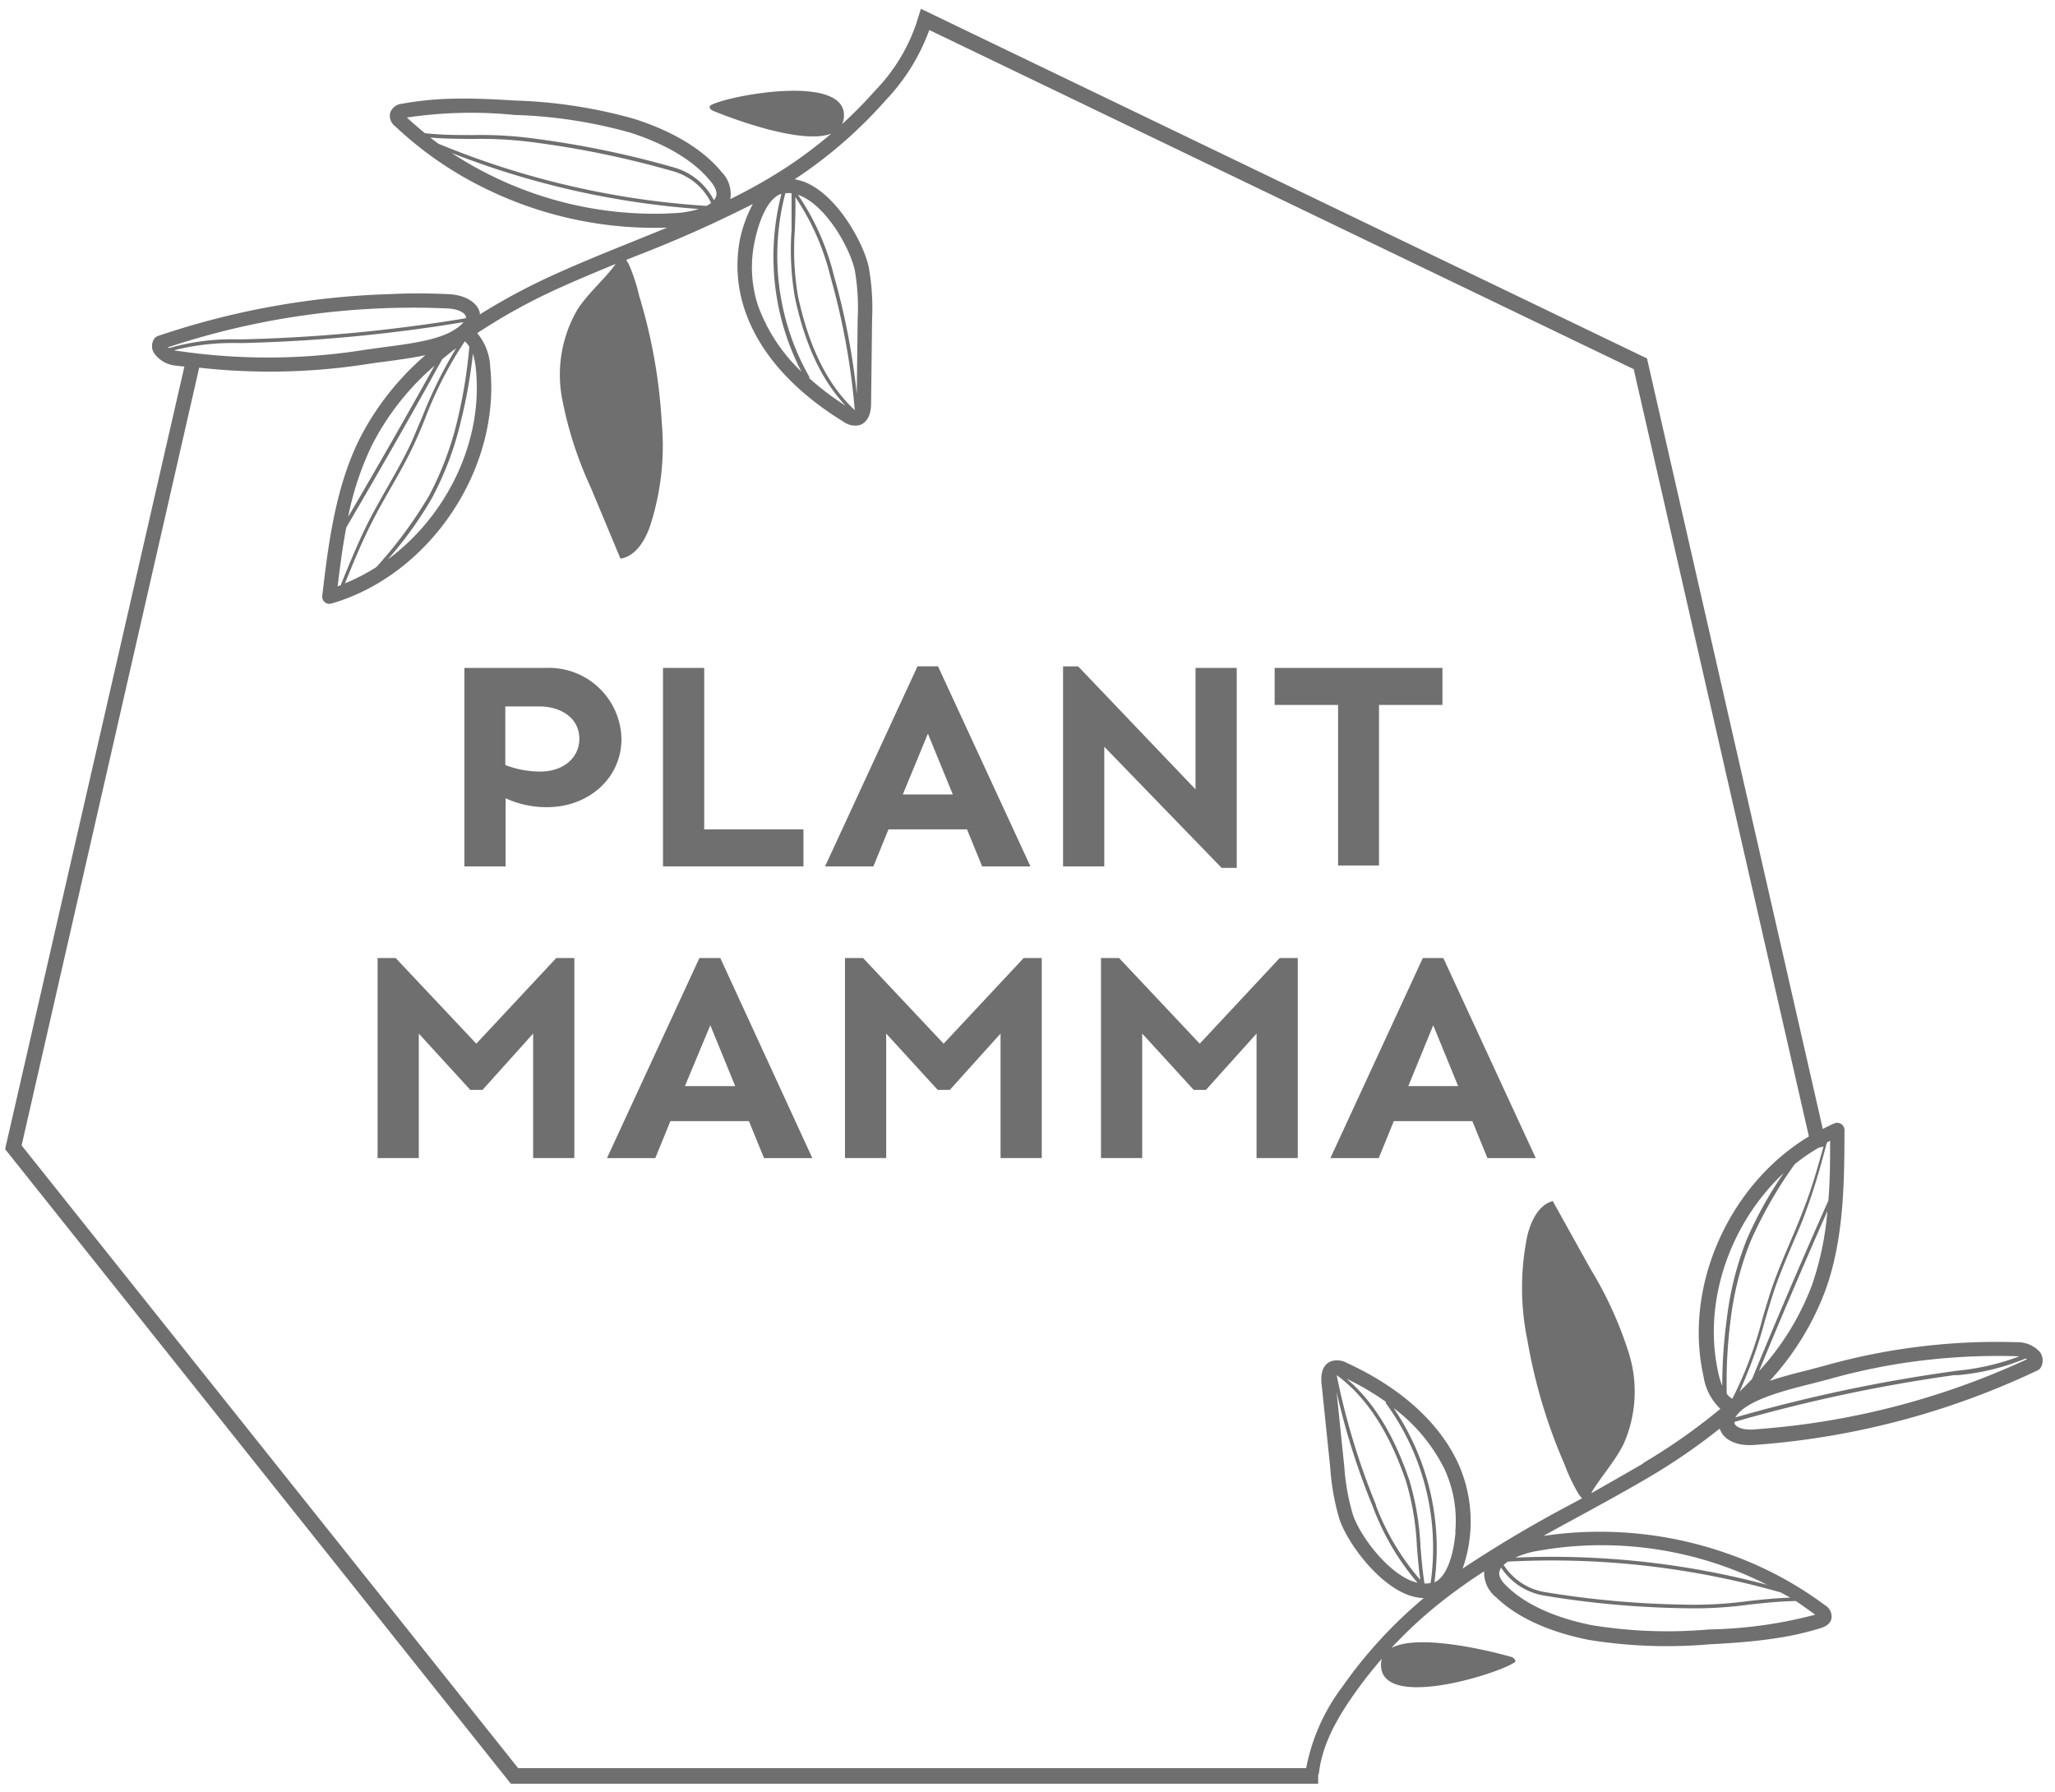 <svg id="Warstwa_1" data-name="Warstwa 1" xmlns="http://www.w3.org/2000/svg" viewBox="0 0 205.41 179.13"><path d="M54.63,66.76H46.42V86.6h4.12V79.79a9.79,9.79,0,0,0,4.17.89c4,0,7.41-2.79,7.41-6.84A7.25,7.25,0,0,0,54.63,66.76ZM54,77.12a9.82,9.82,0,0,1-3.49-.65V70.61h3.4c2.14,0,4,1.15,4,3.23C57.91,75.67,56.4,77.12,54,77.12Z" style="fill:#706f6f"/><polygon points="80.31 82.9 70.39 82.9 70.39 66.76 66.27 66.76 66.27 86.6 80.31 86.6 80.31 82.9" style="fill:#706f6f"/><path d="M88.81,82.9h7.85l1.51,3.7H103l-9.24-20H91.71l-9.24,20H87.3Zm3.94-9.57,2.49,6.08h-5Z" style="fill:#706f6f"/><polygon points="110.38 74.64 122.11 86.75 123.62 86.75 123.62 66.76 119.5 66.76 119.5 78.9 107.77 66.61 106.26 66.61 106.26 86.6 110.38 86.6 110.38 74.64" style="fill:#706f6f"/><polygon points="133.75 86.51 137.84 86.51 137.84 70.46 144.18 70.46 144.18 66.76 127.41 66.76 127.41 70.46 133.75 70.46 133.75 86.51" style="fill:#706f6f"/><polygon points="47.61 104.32 39.55 95.76 37.74 95.76 37.74 115.75 41.86 115.75 41.86 103.31 47.01 108.94 48.23 108.94 53.29 103.31 53.29 115.75 57.41 115.75 57.41 95.76 55.6 95.76 47.61 104.32" style="fill:#706f6f"/><path d="M69.91,95.76l-9.24,20H65.5l1.51-3.7h7.85l1.51,3.7H81.2L72,95.76Zm-1.45,12.8L71,102.48l2.49,6.08Z" style="fill:#706f6f"/><polygon points="94.32 104.32 86.27 95.76 84.46 95.76 84.46 115.75 88.58 115.75 88.58 103.31 93.73 108.94 94.94 108.94 100.01 103.31 100.01 115.75 104.13 115.75 104.13 95.76 102.32 95.76 94.32 104.32" style="fill:#706f6f"/><polygon points="119.92 104.32 111.86 95.76 110.05 95.76 110.05 115.75 114.17 115.75 114.17 103.31 119.32 108.94 120.54 108.94 125.6 103.31 125.6 115.75 129.72 115.75 129.72 95.76 127.91 95.76 119.92 104.32" style="fill:#706f6f"/><path d="M142.22,95.76l-9.24,20h4.83l1.51-3.7h7.85l1.51,3.7h4.83l-9.24-20Zm-1.45,12.8,2.49-6.08,2.49,6.08Z" style="fill:#706f6f"/><path d="M203.92,135.16a3,3,0,0,0-2.29-1,63.52,63.52,0,0,0-19.26,2.35l-1.66.44c-1.2.3-2.54.64-3.81,1.07a27.64,27.64,0,0,0,5.57-9.07c1.87-5.18,1.88-10.94,1.9-16a.73.73,0,0,0-1-.67c-.4.17-.79.37-1.17.56L164.71,36.19l-.08-.36L92.05.88l-.46,1.47h0a17.94,17.94,0,0,1-4.12,6.71,45.34,45.34,0,0,1-3.3,3.35,2.14,2.14,0,0,0,.18-.65c.44-4.43-11.24-2.27-13.19-1.3a.37.37,0,0,0-.21.17c-.08.2.15.37.34.45,1.44.6,8.82,3.46,11.81,2.27a45.36,45.36,0,0,1-4.59,3.44A54,54,0,0,1,73,19.9a3.15,3.15,0,0,0-.89-2.73c-2.31-2.81-6-4.42-8.69-5.28a49.17,49.17,0,0,0-11.91-1.84c-2.1-.13-4.28-.24-6.46-.18a31.78,31.78,0,0,0-4.87.5,1.36,1.36,0,0,0-1.18.9,1.33,1.33,0,0,0,.52,1.37,36.23,36.23,0,0,0,9.17,6.29,38.33,38.33,0,0,0,18,3.82L63,24.25c-2.49,1-5.07,2.05-7.56,3.18a62,62,0,0,0-7.48,4c0-.08,0-.15,0-.2-.3-1.06-1.51-1.76-3.17-1.83-2-.09-3.91-.1-5.85,0a79.39,79.39,0,0,0-23.17,4.19.73.73,0,0,0-.41.36,1.34,1.34,0,0,0,0,1.29,3,3,0,0,0,2.14,1.3l.93.1L.51,114.86,50.83,178l.23.29h80.7v-.87c0-.06.06-.1.07-.15.27-2.39,1.32-4.79,3.41-7.78a45.1,45.1,0,0,1,2.9-3.71,1.78,1.78,0,0,0-.1.67c.06,4.45,11.42.95,13.25-.23.07,0,.16-.11.18-.2s-.19-.35-.39-.4c-1.5-.44-9.16-2.43-12-.9a44.25,44.25,0,0,1,4.16-3.94,53.32,53.32,0,0,1,5.11-3.72,3.14,3.14,0,0,0,1.2,2.6c2.62,2.52,6.47,3.7,9.24,4.25a48.82,48.82,0,0,0,12,.45c2.1-.11,4.28-.25,6.44-.57a30.24,30.24,0,0,0,4.78-1.06c.63-.2,1-.54,1.06-1a1.31,1.31,0,0,0-.66-1.29,36.3,36.3,0,0,0-9.84-5.19,38.37,38.37,0,0,0-18.29-1.73c1.16-.65,2.32-1.28,3.48-1.91,2.36-1.29,4.8-2.62,7.14-4a61,61,0,0,0,7-4.82c0,.07.05.13.07.19.42,1,1.7,1.57,3.36,1.45q2.93-.21,5.81-.63a79.17,79.17,0,0,0,22.54-6.83.76.76,0,0,0,.37-.4A1.44,1.44,0,0,0,203.92,135.16Zm-22.85,3.15,1.69-.44a61.89,61.89,0,0,1,7.91-1.69,63.35,63.35,0,0,1,10.92-.62l.28,0a23.82,23.82,0,0,1-6.28,1.45l-.39.06a156.64,156.64,0,0,0-21.75,4.61,3.16,3.16,0,0,1,.62-.71C175.6,139.69,178.63,138.92,181.07,138.31Zm.05-9.87a26.43,26.43,0,0,1-5.3,8.61c2.21-5.35,4.5-10.71,6.84-16A30.12,30.12,0,0,1,181.12,128.44Zm1.52-14.27.29-.15c0,2,0,4-.18,6-2.62,5.88-5.17,11.86-7.62,17.81-.4.43-.82.85-1.26,1.27a45.34,45.34,0,0,0,2.56-7.16c.25-.85.5-1.67.75-2.47.54-1.69,1.25-3.36,1.94-5,.48-1.12,1-2.27,1.4-3.43.8-2.13,1.43-4.34,2-6.51h0v-.07C182.59,114.34,182.62,114.25,182.64,114.17ZM79.5,19.7a24.66,24.66,0,0,1,3.52,8A70.25,70.25,0,0,1,85.44,41c-2.71-2.52-4.56-6.25-5.67-11.37A27.43,27.43,0,0,1,79.45,23C79.49,21.94,79.53,20.81,79.5,19.7Zm.26-.23a4.6,4.6,0,0,1,.82.38C83,21.28,85,25,85.44,27a22,22,0,0,1,.29,4.87l-.09,7.5a69.86,69.86,0,0,0-2.28-11.8A24.77,24.77,0,0,0,79.76,19.47Zm-.64-.15c0,1.23,0,2.48,0,3.69a27.8,27.8,0,0,0,.33,6.69c1,4.74,2.69,8.31,5.07,10.85a27.13,27.13,0,0,1-3.63-2.75.18.18,0,0,0,0-.14A24.55,24.55,0,0,1,78.5,19.32,2.15,2.15,0,0,1,79.12,19.32Zm-3.67,4.73c.56-2.61,1.55-4.36,2.66-4.67a25,25,0,0,0,2,17.77,17.19,17.19,0,0,1-4.35-6.63A12.36,12.36,0,0,1,75.45,24.05ZM40.67,11.75a43.4,43.4,0,0,1,10.76-.26A47.76,47.76,0,0,1,63,13.26c2.51.8,5.93,2.29,8,4.83.55.66.73,1.21.55,1.62a1.25,1.25,0,0,1-.19.3,6.45,6.45,0,0,0-3.92-3.25,94.57,94.57,0,0,0-13.9-2.89,39.57,39.57,0,0,0-6.28-.37c-1.53,0-3.11,0-4.79-.19C41.86,12.81,41.26,12.29,40.67,11.75Zm2.33,2c1.48.12,2.9.13,4.27.14a40,40,0,0,1,6.23.36,93.93,93.93,0,0,1,13.85,2.89,6,6,0,0,1,3.73,3.15,3.44,3.44,0,0,1-.47.29,84,84,0,0,1-26.8-6.22Zm23.46,7.6a36.86,36.86,0,0,1-17.13-3.69,35.52,35.52,0,0,1-4.18-2.37,84.34,84.34,0,0,0,24.69,5.6,9.7,9.7,0,0,1-2.16.4ZM47.56,36.85c.77,7.26-2.92,14.75-8.8,19.07a38.31,38.31,0,0,0,4.43-6.16,31.68,31.68,0,0,0,2.88-7.66,51.13,51.13,0,0,0,1.2-6.74A7.13,7.13,0,0,1,47.56,36.85ZM45.72,42a31.69,31.69,0,0,1-2.84,7.56,43.22,43.22,0,0,1-5.26,7.12,19.9,19.9,0,0,1-3.14,1.63c.84-2.08,1.72-4.21,2.75-6.22.56-1.1,1.18-2.19,1.78-3.24.88-1.53,1.78-3.11,2.52-4.75.34-.76.68-1.55,1-2.37a38.74,38.74,0,0,1,3.93-7.61h0a2.12,2.12,0,0,1,.45.54A49.22,49.22,0,0,1,45.72,42ZM44.2,35.91c.45-.38.92-.75,1.4-1.11a45.41,45.41,0,0,0-3.37,6.81c-.35.81-.68,1.61-1,2.36-.73,1.62-1.63,3.2-2.5,4.72-.6,1.06-1.22,2.15-1.79,3.25-1.09,2.13-2,4.37-2.89,6.56l-.3.11c.24-2,.49-3.93.86-5.88C37.86,47.19,41.09,41.54,44.2,35.91ZM34.8,51.66a29.68,29.68,0,0,1,2.38-7.16,26.21,26.21,0,0,1,6.25-7.94C40.62,41.61,37.73,46.67,34.8,51.66Zm-18-16.95a77.75,77.75,0,0,1,27.92-3.88c1.08.05,1.74.43,1.84.79a.31.31,0,0,1,0,.19,158.9,158.9,0,0,1-22.33,2.11h-.4a22.82,22.82,0,0,0-6.89.86A.41.41,0,0,1,16.76,34.71Zm.63.29a24,24,0,0,1,6.4-.71h.4A158.11,158.11,0,0,0,46.33,32.2a3,3,0,0,1-.71.63C44,34,40.86,34.37,38.37,34.7l-1.73.24a62.61,62.61,0,0,1-8.06.77,62.16,62.16,0,0,1-10.91-.65A1.27,1.27,0,0,1,17.39,35ZM143,158.22a2.43,2.43,0,0,1-.61.06c-.2-1.21-.3-2.46-.4-3.67a27.53,27.53,0,0,0-1.1-6.6c-1.56-4.59-3.62-7.95-6.29-10.2a26.9,26.9,0,0,1,3.93,2.31.17.17,0,0,0,0,.14A24.56,24.56,0,0,1,143,158.22Zm-5.45-7.77a70.82,70.82,0,0,1-3.94-13c3,2.2,5.25,5.69,6.94,10.64a27.18,27.18,0,0,1,1.08,6.52c.09,1.09.18,2.21.34,3.31A24.75,24.75,0,0,1,137.52,150.45Zm4.18,7.76a5,5,0,0,1-.85-.28c-2.52-1.15-5-4.58-5.65-6.54a22.17,22.17,0,0,1-.86-4.8l-.77-7.46a70.92,70.92,0,0,0,3.62,11.46A25,25,0,0,0,141.7,158.21Zm3.76-5.05c-.25,2.66-1,4.51-2.11,5a25,25,0,0,0-4.08-17.42,17.16,17.16,0,0,1,5.08,6.09A12.28,12.28,0,0,1,145.46,153.16Zm36,8.22a44.29,44.29,0,0,1-10.66,1.49,47.24,47.24,0,0,1-11.68-.42c-2.58-.51-6.16-1.6-8.52-3.88-.63-.59-.87-1.11-.74-1.54a1.25,1.25,0,0,1,.16-.33,6.41,6.41,0,0,0,4.26,2.78,93.94,93.94,0,0,0,14.14,1.27,40.37,40.37,0,0,0,6.28-.35c1.53-.17,3.1-.34,4.78-.37Q180.46,160.68,181.42,161.38Zm-2.54-1.69c-1.49.05-2.89.2-4.26.35a39.73,39.73,0,0,1-6.22.35,94.34,94.34,0,0,1-14.09-1.26,6.06,6.06,0,0,1-4.08-2.71,2.53,2.53,0,0,1,.44-.33A83.6,83.6,0,0,1,178,159.17Zm-24.18-4.85a36.54,36.54,0,0,1,21.87,3.57,83.9,83.9,0,0,0-25.17-2.72,8.9,8.9,0,0,1,2.09-.65Zm9.51-8.58c-1.71,1-3.48,2-5.23,3,.06-.12.13-.24.21-.37,1-1.57,2.24-2.94,3.05-4.6a12.92,12.92,0,0,0,.5-9.05,38.4,38.4,0,0,0-3.83-8.41q-1.89-3.39-3.77-6.78c-1.44.39-2.17,2-2.53,3.4a25.81,25.81,0,0,0,0,10.54,53.6,53.6,0,0,0,3.71,12.39,17.88,17.88,0,0,0,1.39,2.93,3.57,3.57,0,0,0,.35.45l-.93.51a125.15,125.15,0,0,0-11,6.51,14.15,14.15,0,0,0-.49-10.61c-2.43-5.12-7.35-8.23-11.06-9.93a2,2,0,0,0-1.62-.17c-.51.21-1.09.77-.93,2.25l.87,8.43a23.37,23.37,0,0,0,.92,5.11c.73,2.16,3.44,6,6.42,7.38a5.31,5.31,0,0,0,2,.5,45.79,45.79,0,0,0-8.15,8.88,19.57,19.57,0,0,0-3.6,8.11H51.79L2.16,114.49,19.91,36.75a63.36,63.36,0,0,0,17-.39c.51-.08,1.08-.15,1.7-.23,1.23-.17,2.6-.35,3.91-.63a27.7,27.7,0,0,0-6.58,8.36c-2.45,4.94-3.13,10.65-3.73,15.69a.72.72,0,0,0,.91.78C42.93,57.5,50.07,46.9,49,36.69A5.6,5.6,0,0,0,47.7,33.3,58.66,58.66,0,0,1,56,28.74c1.82-.82,3.69-1.6,5.54-2.36l-.25.34c-1.14,1.45-2.56,2.66-3.57,4.22a12.92,12.92,0,0,0-1.53,8.93,38.21,38.21,0,0,0,2.83,8.79l3,7.18c1.47-.23,2.38-1.7,2.9-3.09a25.87,25.87,0,0,0,1.23-10.47,53.67,53.67,0,0,0-2.27-12.74,17.34,17.34,0,0,0-1-3.07,5.32,5.32,0,0,0-.29-.49l1-.4a124.17,124.17,0,0,0,11.66-5.19A13.61,13.61,0,0,0,74,23.74,13.9,13.9,0,0,0,74.45,31c1.82,5.37,6.36,9,9.84,11.14a2,2,0,0,0,1.59.36c.53-.15,1.17-.65,1.19-2.13l.1-8.47a23.35,23.35,0,0,0-.33-5.19c-.47-2.22-2.71-6.38-5.52-8.07a5.21,5.21,0,0,0-1.89-.72A45.52,45.52,0,0,0,88.55,10a20.17,20.17,0,0,0,4.34-7l70.41,33.9,17.51,76.69c-7.93,4.77-12.57,14.92-10.53,24a5.65,5.65,0,0,0,1.68,3.23A59.68,59.68,0,0,1,164.21,146.26Zm7.94-7.58a6.68,6.68,0,0,1-.46-1.44c-1.61-7.13,1.2-15,6.54-20a38.68,38.68,0,0,0-3.69,6.63,31.36,31.36,0,0,0-2,7.93A49,49,0,0,0,172.15,138.68Zm.89,1.11a1.94,1.94,0,0,1-.51-.48,48.43,48.43,0,0,1,.39-7.42,31.09,31.09,0,0,1,2-7.84,42.91,42.91,0,0,1,4.4-7.68,18.86,18.86,0,0,1,2.42-1.66l.46-.11c-.58,2.1-1.19,4.24-2,6.29-.43,1.15-.93,2.3-1.4,3.42-.69,1.62-1.4,3.3-1.95,5-.25.8-.5,1.63-.75,2.48a39.58,39.58,0,0,1-3,8Zm2.2,3.09c-1.07.08-1.78-.23-1.92-.57a.4.4,0,0,1,0-.19,158.51,158.51,0,0,1,21.94-4.67l.4,0a23,23,0,0,0,6.74-1.66l.14.07A77.56,77.56,0,0,1,175.24,142.88Z" style="fill:#706f6f"/></svg>